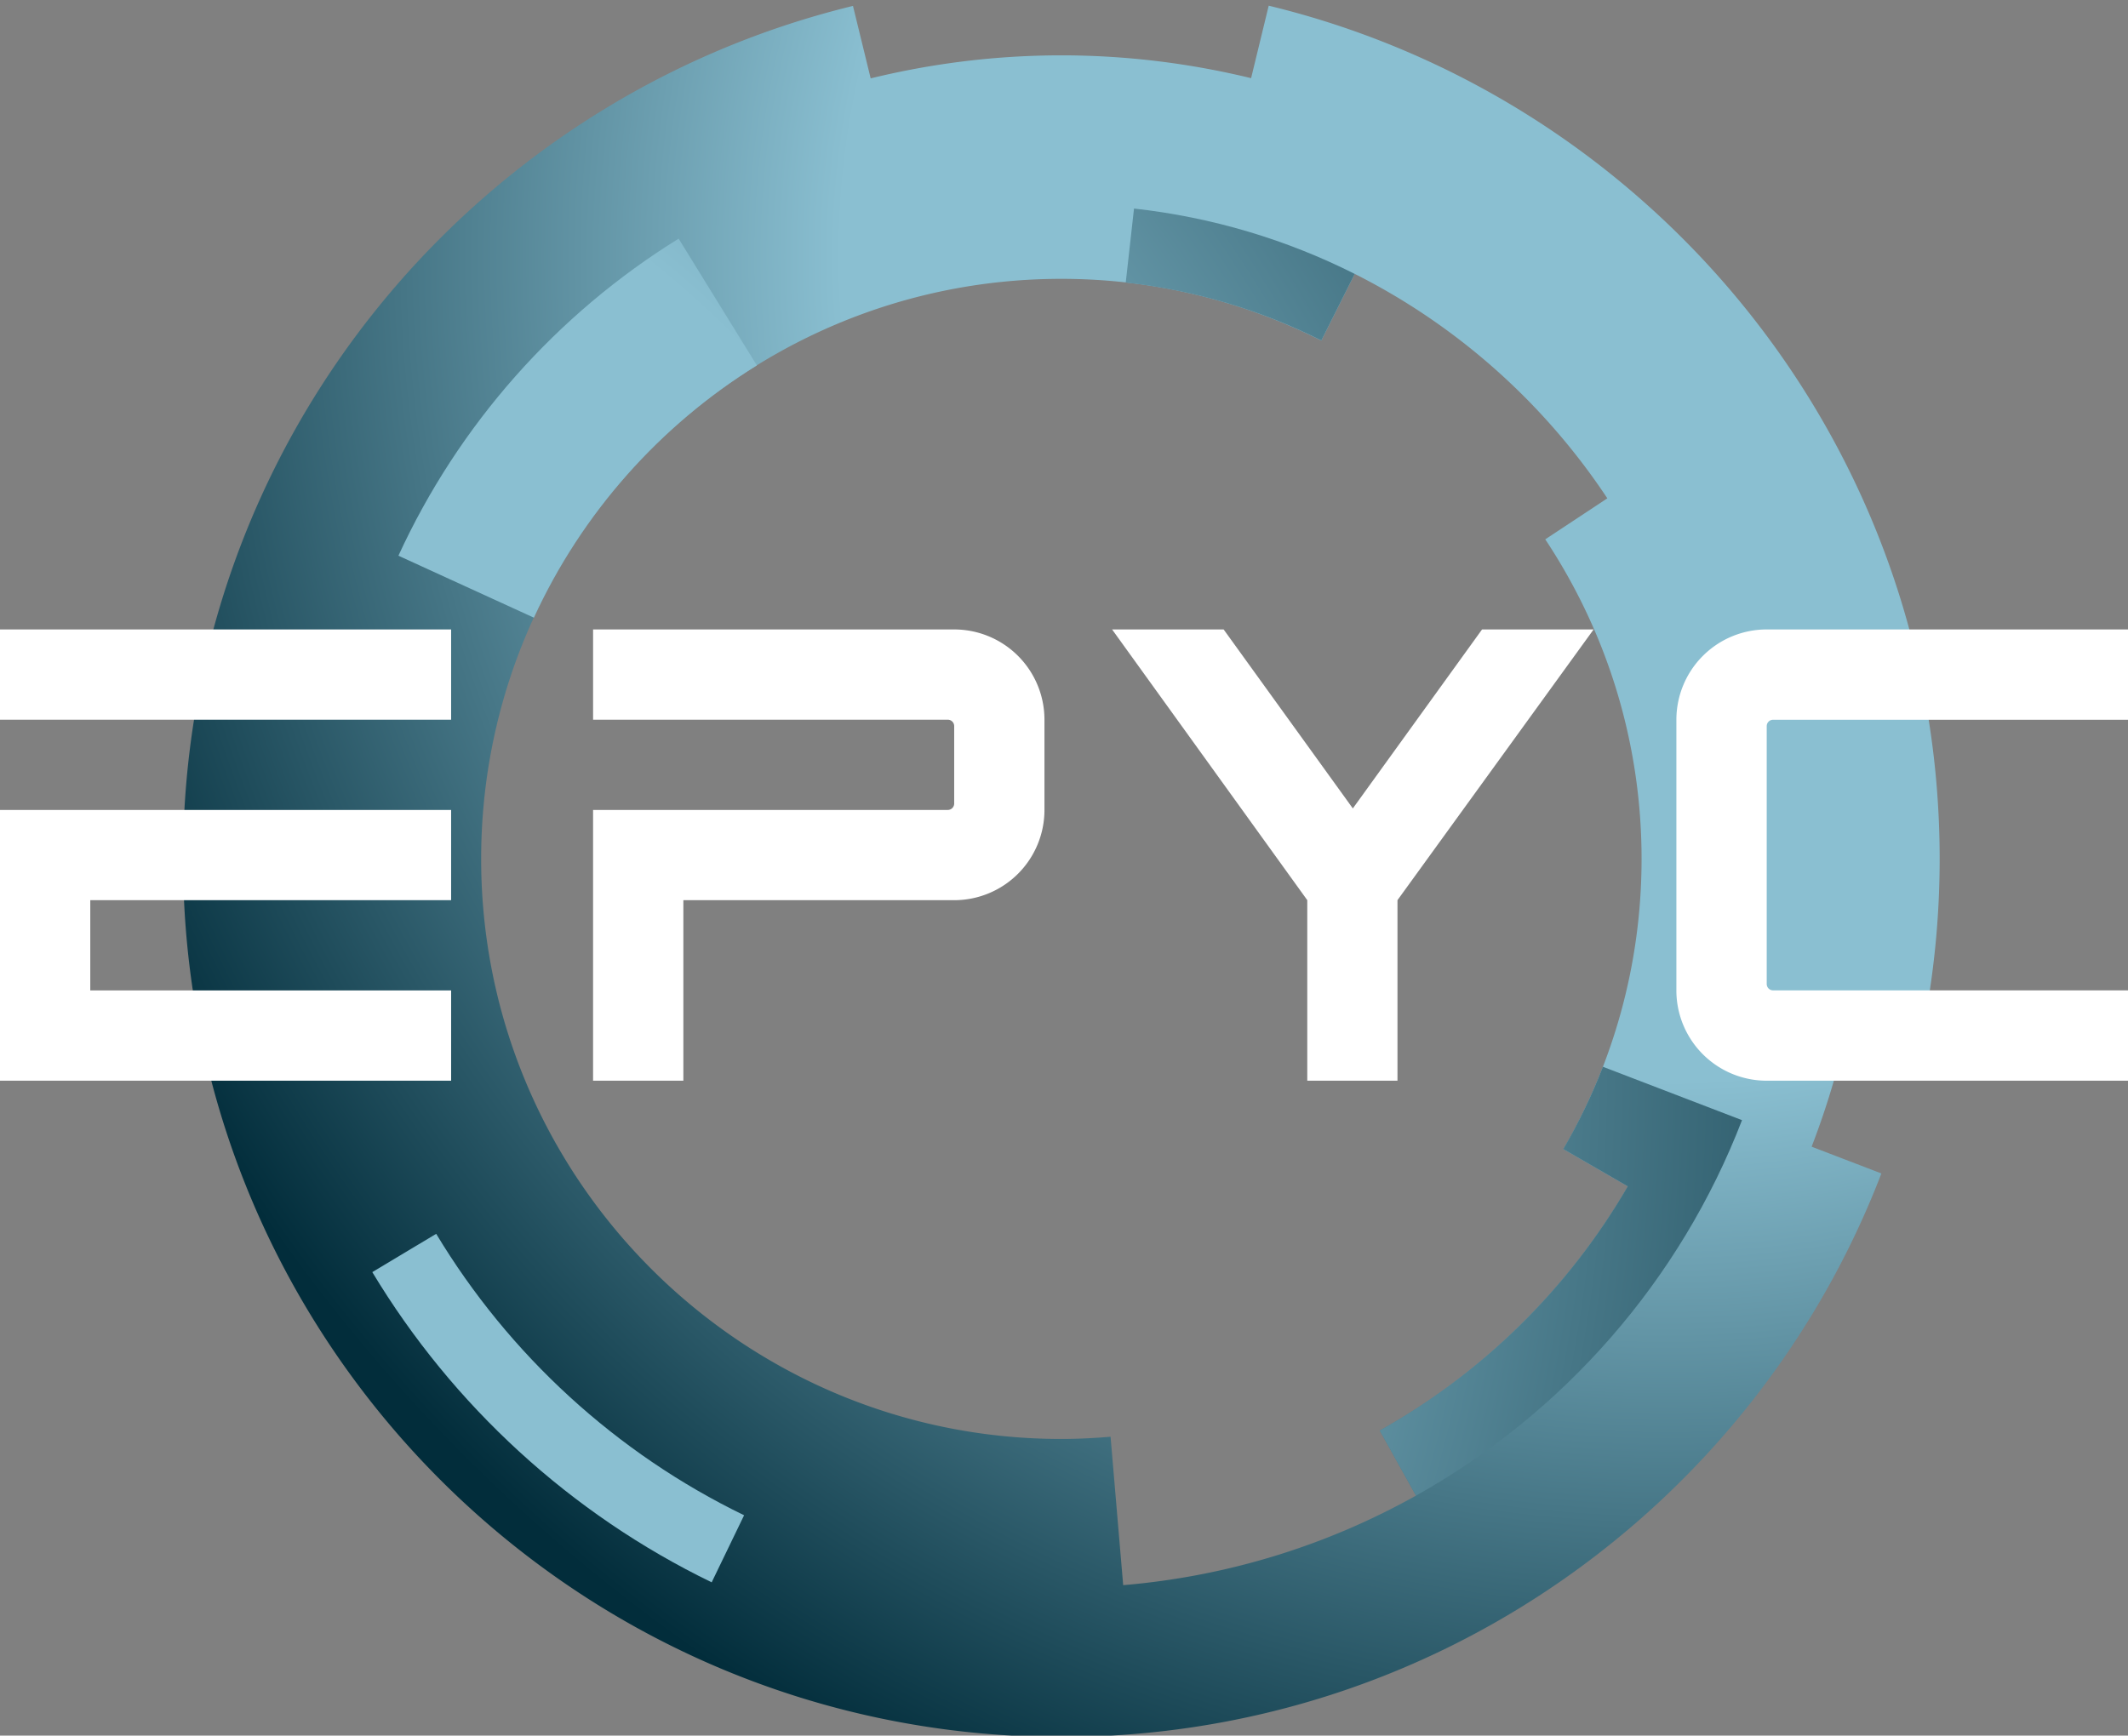 <svg xmlns="http://www.w3.org/2000/svg" xmlns:xlink="http://www.w3.org/1999/xlink" viewBox="0 0.01 213.76 174.39"><rect x="0" y="0.01" width="213.76" height="174.39" fill="#808080" stroke="none"/><defs><radialGradient gradientUnits="userSpaceOnUse" gradientTransform="scale(-1322.696 1322.696) rotate(-44.94 .948 1.75)" r="1" cy="0" cx="0" id="b"><stop offset="0" stop-color="#8abfd1"/><stop offset=".481" stop-color="#8abfd1"/><stop offset=".992" stop-color="#022d3b"/><stop offset="1" stop-color="#022d3b"/></radialGradient><radialGradient gradientUnits="userSpaceOnUse" gradientTransform="matrix(1606.15 338.858 338.858 -1606.15 .09 926.016)" r="1" cy="0" cx="0" id="a"><stop offset="0" stop-color="#8abfd1"/><stop offset=".481" stop-color="#8abfd1"/><stop offset=".992" stop-color="#022d3b"/><stop offset="1" stop-color="#022d3b"/></radialGradient><radialGradient r="1" cy="0" cx="0" gradientTransform="matrix(1606.15 338.858 338.858 -1606.15 .09 926.016)" gradientUnits="userSpaceOnUse" id="c" xlink:href="#a"/><radialGradient r="1" cy="0" cx="0" gradientTransform="matrix(1606.15 338.858 338.858 -1606.15 .09 926.016)" gradientUnits="userSpaceOnUse" id="d" xlink:href="#a"/><radialGradient r="1" cy="0" cx="0" gradientTransform="matrix(1606.15 338.858 338.858 -1606.15 .09 926.016)" gradientUnits="userSpaceOnUse" id="e" xlink:href="#a"/><radialGradient r="1" cy="0" cx="0" gradientTransform="matrix(1606.15 338.858 338.858 -1606.15 .09 926.016)" gradientUnits="userSpaceOnUse" id="f" xlink:href="#a"/></defs><path fill="url(#b)" d="M1180.8 878.105l48.7-28.164c-44.72-77.039-109.58-140.953-187.4-184.472l27.37-49.149c-66.49-37.179-141.423-60.91-221.161-67.64l-9.539 112.129c-12.266-1.028-24.633-1.688-37.153-1.688-241.637 0-438.219 196.582-438.219 438.219 0 241.64 196.582 438.22 438.219 438.22 70.559 0 137.231-16.87 196.34-46.63 0 .03 0 .05.012.07l25.211 50.3c77.54-39.03 143.26-97.82 190.79-169.56l-46.88-30.98c45.91-69.28 72.74-152.26 72.74-241.42 0-79.84-21.57-154.699-59.03-219.235zm187.47 1.829c12.03 31.238 21.65 63.66 28.4 97.121l55.22-11.157v-.003a665.846 665.846 0 0113.08 131.445c0 312.39-216 574.19-506.747 644.59l-13.301-54.76c-45.988 11.17-93.938 17.24-143.305 17.24-49.625 0-97.828-6.12-144.023-17.4l-13.371 54.74c-290.356-70.68-505.965-332.3-505.965-644.41 0-366.36 296.996-663.352 663.359-663.352 282.593 0 523.763 176.782 619.343 425.731l-52.69 20.215" transform="matrix(.133 0 0 -.133 0 232.257)"/><path fill="url(#c)" d="M850.242 1532.75c52.668-5.85 102.461-20.97 147.727-43.75l25.211 50.3c-51.071 25.71-107.254 42.77-166.688 49.37l-6.25-55.92" transform="matrix(.133 0 0 -.133 0 232.257)"/><path fill="url(#d)" d="M329.438 814.113l-48.25-28.945c60.714-100.84 149.871-182.699 256.32-234.348l24.484 50.668c-96.578 46.864-177.465 121.133-232.554 212.625" transform="matrix(.133 0 0 -.133 0 232.257)"/><path fill="url(#e)" d="M300.91 1326.4l102.336-46.82c36.227 78.87 95.125 145.22 168.391 190.58l-59.078 95.77c-92.082-57.02-166.114-140.4-211.649-239.53" transform="matrix(.133 0 0 -.133 0 232.257)"/><path fill="url(#f)" d="M1210.62 940.316c-8.33-21.613-18.39-42.355-29.9-62.171l48.69-28.153c-44.69-77.043-109.49-141.004-187.31-184.523l27.37-49.149c111.84 62.532 199.69 162.879 246.22 283.66l-105.07 40.336" transform="matrix(.133 0 0 -.133 0 232.257)"/><path d="M0 63.255v9.067h45.315v-9.067H0M0 81.39v27.206h45.315v-9.069H9.068v-9.069h36.247V81.39H0m135.894-.152l-12.978-17.983h-11.204l19.605 27.2v18.14h9.061v-18.14l19.702-27.2h-11.206l-12.98 17.983m32.5 18.283a9.074 9.074 0 009.075 9.075h36.294V99.52h-35.651a.642.642 0 01-.643-.644V72.972c0-.355.287-.644.643-.644h35.651v-9.073H177.47a9.074 9.074 0 00-9.075 9.073V99.52M95.849 63.255H59.576v9.067h35.63c.355 0 .643.288.643.643v7.783a.643.643 0 01-.644.642h-35.63v27.205h9.07V90.458h27.204a9.068 9.068 0 009.068-9.068v-9.068a9.068 9.068 0 00-9.068-9.067" fill="#fff"/></svg>